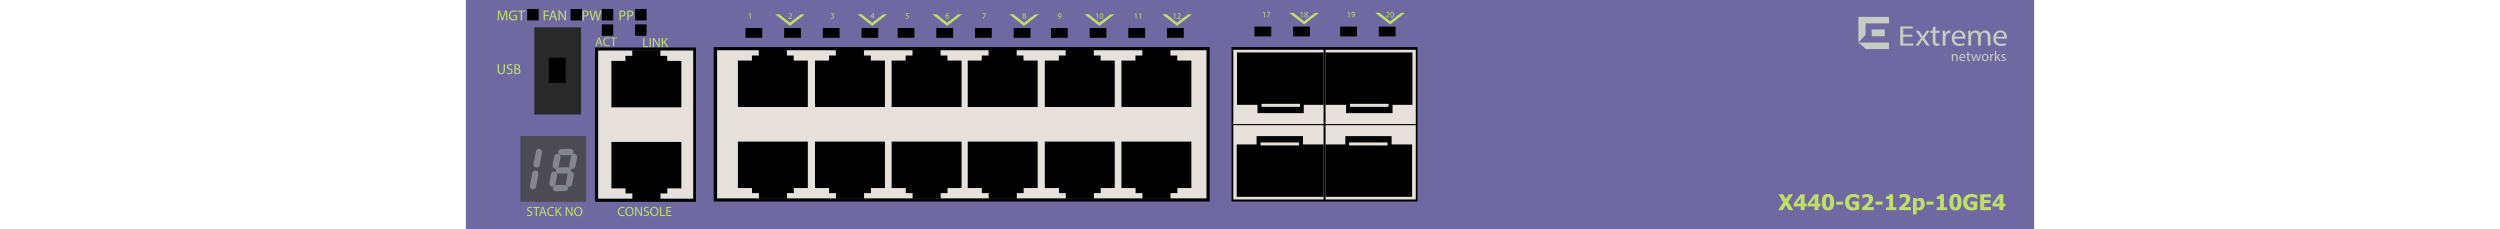 <?xml version="1.0" encoding="utf-8"?>
<!-- Copyright 2022 Virtual Console LLC. All rights reserved. Julia. Generator: Adobe Illustrator 23.1.0, SVG Export Plug-In . SVG Version: 6.00 Build 0)  -->
<svg version="1.1" id="Extreme_X440G2-12p-10G4_Switches" xmlns="http://www.w3.org/2000/svg" xmlns:xlink="http://www.w3.org/1999/xlink"
	 x="0px" y="0px" viewBox="0 0 600 55" style="enable-background:new 0 0 600 55;" xml:space="preserve">
<style type="text/css">
	.st0{fill:none;}
	.st1{fill:#7068A1;}
	.st2{fill:#29292A;}
	.st3{fill:#4C4B54;}
	.st4{fill:#84858D;}
	.st5{fill:#E7E1DB;}
	.st6{fill:#BEE069;}
	.st7{fill:#C5CDC5;}
</style>
<rect class="st0" width="600" height="55"/>
<g>
	<rect x="111.809" class="st1" width="376.382" height="55"/>
</g>
<rect x="128.242" y="6.562" class="st2" width="11.212" height="20.927"/>
<rect x="131.717" y="13.863" width="4.044" height="6.056"/>
<g>
	<rect x="124.88" y="32.643" class="st3" width="15.795" height="15.795"/>
	<g>
		<path class="st4" d="M128.779,40.243c-0.047,0-0.095-0.004-0.143-0.014
			c-0.407-0.078-0.673-0.471-0.595-0.878l0.577-3.026
			c0.078-0.407,0.468-0.674,0.878-0.595c0.407,0.078,0.673,0.471,0.595,0.878
			l-0.577,3.026C129.445,39.993,129.131,40.243,128.779,40.243z"/>
	</g>
	<g>
		<path class="st4" d="M127.912,45.434c-0.047,0-0.095-0.004-0.143-0.014
			c-0.407-0.078-0.673-0.471-0.595-0.878l0.577-3.026
			c0.078-0.407,0.468-0.674,0.878-0.595c0.407,0.078,0.673,0.471,0.595,0.878
			l-0.577,3.026C128.578,45.184,128.264,45.434,127.912,45.434z"/>
	</g>
	<g>
		<path class="st4" d="M137.354,40.548c-0.047,0-0.095-0.004-0.143-0.014
			c-0.407-0.078-0.673-0.471-0.595-0.878l0.41-2.134
			c0.078-0.407,0.468-0.674,0.878-0.595c0.407,0.078,0.673,0.471,0.595,0.878
			l-0.41,2.134C138.02,40.298,137.706,40.548,137.354,40.548z"/>
	</g>
	<g>
		<path class="st4" d="M136.569,44.81c-0.047,0-0.095-0.004-0.143-0.014
			c-0.407-0.078-0.673-0.471-0.595-0.878l0.41-2.134
			c0.078-0.407,0.468-0.674,0.878-0.595c0.407,0.078,0.673,0.471,0.595,0.878
			l-0.41,2.134C137.236,44.56,136.922,44.81,136.569,44.81z"/>
	</g>
	<g>
		<path class="st4" d="M133.364,40.548c-0.047,0-0.095-0.004-0.143-0.014
			c-0.407-0.078-0.673-0.471-0.595-0.878l0.41-2.134
			c0.078-0.407,0.468-0.674,0.878-0.595c0.407,0.078,0.673,0.471,0.595,0.878
			l-0.41,2.134C134.031,40.298,133.717,40.548,133.364,40.548z"/>
	</g>
	<g>
		<path class="st4" d="M133.999,36.671c-0.01-0.046-0.016-0.094-0.016-0.142
			c-0.009-0.414,0.32-0.757,0.734-0.765l2.172-0.046
			c0.414-0.009,0.757,0.316,0.765,0.734c0.009,0.414-0.32,0.757-0.734,0.765
			l-2.172,0.046C134.383,37.27,134.073,37.016,133.999,36.671z"/>
	</g>
	<g>
		<path class="st4" d="M133.43,41.089c-0.01-0.046-0.016-0.094-0.016-0.142
			c-0.009-0.414,0.32-0.757,0.734-0.765l2.172-0.046
			c0.414-0.009,0.757,0.316,0.765,0.734c0.009,0.414-0.32,0.757-0.734,0.765
			l-2.172,0.046C133.813,41.688,133.504,41.434,133.43,41.089z"/>
	</g>
	<g>
		<path class="st4" d="M132.704,45.317c-0.01-0.046-0.016-0.094-0.016-0.142
			c-0.009-0.414,0.32-0.757,0.734-0.765l2.172-0.046
			c0.414-0.009,0.757,0.316,0.765,0.734c0.009,0.414-0.32,0.757-0.734,0.765
			l-2.172,0.046C133.087,45.917,132.778,45.662,132.704,45.317z"/>
	</g>
	<g>
		<path class="st4" d="M132.58,44.81c-0.047,0-0.095-0.004-0.143-0.014
			c-0.407-0.078-0.673-0.471-0.595-0.878l0.41-2.134
			c0.078-0.407,0.468-0.674,0.878-0.595c0.407,0.078,0.673,0.471,0.595,0.878
			l-0.41,2.134C133.247,44.56,132.933,44.81,132.58,44.81z"/>
	</g>
</g>
<g>
	<g>
		<rect x="143.088" y="11.76" class="st5" width="23.659" height="36.113"/>
		<path d="M142.794,11.385h24.247V48.438h-24.247V11.385z M166.368,12.135h-22.81V47.688
			h22.81V12.135z"/>
	</g>
	<polygon points="160.131,14.615 160.131,13.4 158.488,13.4 158.488,12.043 
		151.746,12.043 151.746,13.4 150.1,13.4 150.1,14.615 146.739,14.615 
		146.739,25.761 163.521,25.761 163.521,14.615 	"/>
	<polygon points="150.128,45.207 150.128,46.423 151.772,46.423 151.772,47.78 
		158.513,47.78 158.513,46.423 160.159,46.423 160.159,45.207 163.521,45.207 
		163.521,34.062 146.739,34.062 146.739,45.207 	"/>
</g>
<g>
	<path class="st6" d="M121.438,3.857c-0.018-0.33-0.039-0.727-0.035-1.021h-0.011
		c-0.081,0.277-0.179,0.572-0.298,0.898l-0.417,1.147h-0.231L120.062,3.755
		c-0.112-0.333-0.207-0.639-0.273-0.919h-0.007
		c-0.007,0.295-0.024,0.691-0.045,1.046l-0.063,1.014h-0.291l0.165-2.365h0.389
		l0.404,1.144c0.098,0.291,0.179,0.551,0.239,0.796h0.01
		c0.06-0.238,0.144-0.498,0.25-0.796l0.421-1.144h0.39l0.147,2.365h-0.298
		L121.438,3.857z"/>
	<path class="st6" d="M124.064,4.79c-0.137,0.049-0.407,0.13-0.726,0.13
		c-0.358,0-0.653-0.091-0.885-0.312c-0.204-0.197-0.33-0.513-0.33-0.881
		c0.003-0.706,0.488-1.222,1.281-1.222c0.274,0,0.488,0.06,0.59,0.109
		l-0.074,0.249c-0.126-0.056-0.284-0.102-0.523-0.102
		c-0.576,0-0.951,0.358-0.951,0.951c0,0.6,0.361,0.955,0.913,0.955
		c0.2,0,0.337-0.028,0.407-0.063V3.899h-0.481V3.653h0.779V4.79z"/>
	<path class="st6" d="M124.978,2.79h-0.719V2.53h1.751v0.259h-0.723v2.106h-0.309V2.79z"
		/>
</g>
<g>
	<path class="st6" d="M119.75,15.415v1.4c0,0.53,0.235,0.755,0.551,0.755
		c0.351,0,0.576-0.232,0.576-0.755v-1.4h0.309v1.379
		c0,0.727-0.382,1.025-0.895,1.025c-0.484,0-0.849-0.277-0.849-1.011v-1.393
		H119.75z"/>
	<path class="st6" d="M121.671,17.408c0.137,0.084,0.337,0.154,0.547,0.154
		c0.312,0,0.495-0.165,0.495-0.403c0-0.221-0.126-0.348-0.446-0.47
		c-0.386-0.137-0.625-0.337-0.625-0.67c0-0.369,0.306-0.642,0.765-0.642
		c0.242,0,0.418,0.056,0.523,0.116l-0.084,0.249
		c-0.077-0.042-0.235-0.112-0.449-0.112c-0.323,0-0.446,0.193-0.446,0.354
		c0,0.221,0.144,0.33,0.47,0.456c0.4,0.155,0.604,0.348,0.604,0.695
		c0,0.365-0.27,0.681-0.828,0.681c-0.228,0-0.477-0.067-0.604-0.151
		L121.671,17.408z"/>
	<path class="st6" d="M123.442,15.446c0.133-0.028,0.344-0.049,0.558-0.049
		c0.305,0,0.502,0.052,0.649,0.172c0.123,0.091,0.196,0.231,0.196,0.417
		c0,0.228-0.151,0.428-0.4,0.52v0.007c0.225,0.056,0.488,0.242,0.488,0.593
		c0,0.204-0.081,0.358-0.2,0.474c-0.165,0.151-0.432,0.221-0.817,0.221
		c-0.211,0-0.372-0.014-0.474-0.028V15.446z M123.748,16.415h0.277
		c0.323,0,0.513-0.168,0.513-0.396c0-0.277-0.21-0.386-0.52-0.386
		c-0.14,0-0.221,0.011-0.27,0.021V16.415z M123.748,17.549
		c0.06,0.01,0.147,0.014,0.256,0.014c0.316,0,0.607-0.116,0.607-0.459
		c0-0.323-0.277-0.457-0.611-0.457h-0.252V17.549z"/>
</g>
<g>
	<path class="st6" d="M126.52,51.501c0.126,0.077,0.311,0.143,0.505,0.143
		c0.288,0,0.456-0.152,0.456-0.372c0-0.204-0.117-0.32-0.411-0.434
		c-0.355-0.126-0.576-0.311-0.576-0.618c0-0.34,0.281-0.592,0.705-0.592
		c0.223,0,0.385,0.052,0.482,0.106l-0.078,0.229
		c-0.071-0.038-0.216-0.104-0.414-0.104c-0.297,0-0.411,0.179-0.411,0.327
		c0,0.204,0.133,0.304,0.434,0.421c0.369,0.142,0.556,0.32,0.556,0.641
		c0,0.336-0.249,0.627-0.763,0.627c-0.21,0-0.44-0.062-0.557-0.139
		L126.52,51.501z"/>
	<path class="st6" d="M128.57,49.903h-0.663v-0.24h1.614v0.24h-0.666V51.844h-0.285
		V49.903z"/>
	<path class="st6" d="M129.876,51.158l-0.227,0.686h-0.291l0.741-2.181h0.339l0.744,2.181
		h-0.301l-0.233-0.686H129.876z M130.591,50.938l-0.214-0.628
		c-0.048-0.143-0.081-0.271-0.113-0.398h-0.007
		c-0.032,0.13-0.068,0.263-0.11,0.396l-0.213,0.631H130.591z"/>
	<path class="st6" d="M132.981,51.772c-0.104,0.052-0.311,0.104-0.576,0.104
		c-0.615,0-1.077-0.388-1.077-1.103c0-0.683,0.462-1.146,1.139-1.146
		c0.271,0,0.443,0.059,0.518,0.097l-0.068,0.229
		c-0.106-0.051-0.259-0.09-0.44-0.09c-0.511,0-0.851,0.326-0.851,0.899
		c0,0.533,0.307,0.876,0.838,0.876c0.171,0,0.346-0.035,0.459-0.09
		L132.981,51.772z"/>
	<path class="st6" d="M133.337,49.663h0.281v1.052h0.01
		c0.058-0.084,0.116-0.162,0.171-0.233l0.667-0.818h0.349l-0.789,0.926
		l0.851,1.255h-0.333l-0.718-1.07l-0.207,0.239V51.844h-0.281V49.663z"/>
	<path class="st6" d="M135.78,51.844v-2.181h0.308l0.699,1.104
		c0.162,0.256,0.288,0.485,0.391,0.708l0.007-0.003
		c-0.026-0.291-0.032-0.557-0.032-0.896v-0.912h0.265V51.844h-0.285l-0.692-1.106
		c-0.152-0.242-0.298-0.491-0.408-0.728l-0.01,0.003
		c0.016,0.275,0.023,0.537,0.023,0.899V51.844H135.78z"/>
	<path class="st6" d="M139.775,50.731c0,0.75-0.456,1.147-1.012,1.147
		c-0.576,0-0.98-0.446-0.98-1.105c0-0.692,0.43-1.146,1.012-1.146
		C139.39,49.628,139.775,50.084,139.775,50.731z M138.083,50.767
		c0,0.466,0.252,0.883,0.695,0.883c0.446,0,0.699-0.41,0.699-0.905
		c0-0.434-0.227-0.887-0.695-0.887C138.316,49.857,138.083,50.288,138.083,50.767z"/>
</g>
<g>
	<path class="st6" d="M149.911,51.772c-0.104,0.052-0.311,0.104-0.576,0.104
		c-0.615,0-1.078-0.388-1.078-1.103c0-0.683,0.463-1.146,1.139-1.146
		c0.272,0,0.443,0.059,0.518,0.097l-0.068,0.229
		c-0.106-0.051-0.259-0.09-0.44-0.09c-0.511,0-0.851,0.326-0.851,0.899
		c0,0.533,0.307,0.876,0.838,0.876c0.171,0,0.346-0.035,0.459-0.09
		L149.911,51.772z"/>
	<path class="st6" d="M152.061,50.731c0,0.75-0.456,1.147-1.012,1.147
		c-0.576,0-0.98-0.446-0.98-1.105c0-0.692,0.43-1.146,1.012-1.146
		C151.676,49.628,152.061,50.084,152.061,50.731z M150.37,50.767
		c0,0.466,0.252,0.883,0.695,0.883c0.446,0,0.699-0.41,0.699-0.905
		c0-0.434-0.227-0.887-0.695-0.887C150.603,49.857,150.37,50.288,150.37,50.767z"/>
	<path class="st6" d="M152.43,51.844v-2.181h0.308l0.699,1.104
		c0.162,0.256,0.288,0.485,0.391,0.708l0.007-0.003
		c-0.026-0.291-0.032-0.557-0.032-0.896v-0.912h0.265V51.844h-0.285l-0.692-1.106
		c-0.152-0.242-0.298-0.491-0.408-0.728l-0.01,0.003
		c0.016,0.275,0.023,0.537,0.023,0.899V51.844H152.43z"/>
	<path class="st6" d="M154.523,51.501c0.126,0.077,0.311,0.143,0.504,0.143
		c0.288,0,0.457-0.152,0.457-0.372c0-0.204-0.117-0.32-0.411-0.434
		c-0.356-0.126-0.576-0.311-0.576-0.618c0-0.34,0.281-0.592,0.705-0.592
		c0.223,0,0.385,0.052,0.482,0.106l-0.078,0.229
		c-0.071-0.038-0.217-0.104-0.414-0.104c-0.297,0-0.411,0.179-0.411,0.327
		c0,0.204,0.133,0.304,0.434,0.421c0.369,0.142,0.556,0.32,0.556,0.641
		c0,0.336-0.249,0.627-0.763,0.627c-0.21,0-0.44-0.062-0.557-0.139
		L154.523,51.501z"/>
	<path class="st6" d="M158.023,50.731c0,0.75-0.456,1.147-1.012,1.147
		c-0.576,0-0.98-0.446-0.98-1.105c0-0.692,0.43-1.146,1.012-1.146
		C157.638,49.628,158.023,50.084,158.023,50.731z M156.332,50.767
		c0,0.466,0.252,0.883,0.695,0.883c0.446,0,0.699-0.41,0.699-0.905
		c0-0.434-0.227-0.887-0.695-0.887C156.564,49.857,156.332,50.288,156.332,50.767z"/>
	<path class="st6" d="M158.392,49.663h0.281v1.944h0.932V51.844h-1.213V49.663z"/>
	<path class="st6" d="M161.05,50.821h-0.848v0.786h0.944V51.844h-1.226v-2.181h1.177v0.236
		h-0.896v0.689h0.848V50.821z"/>
</g>
<g>
	<path class="st6" d="M130.475,2.53h1.274v0.256h-0.968v0.786h0.895v0.253h-0.895v1.07
		h-0.306V2.53z"/>
	<path class="st6" d="M132.292,4.151l-0.246,0.744h-0.316l0.804-2.365h0.368l0.807,2.365
		h-0.326l-0.253-0.744H132.292z M133.067,3.913l-0.231-0.681
		c-0.053-0.154-0.088-0.295-0.123-0.432h-0.007
		c-0.035,0.141-0.074,0.284-0.12,0.428l-0.231,0.684H133.067z"/>
	<path class="st6" d="M134.055,4.896V2.53h0.333l0.758,1.197
		c0.175,0.277,0.312,0.526,0.424,0.769l0.007-0.004
		c-0.028-0.315-0.035-0.604-0.035-0.972V2.53h0.288v2.365h-0.309l-0.751-1.2
		c-0.165-0.263-0.323-0.534-0.442-0.79l-0.011,0.003
		c0.018,0.298,0.025,0.583,0.025,0.976v1.011H134.055z"/>
</g>
<g>
	<path class="st6" d="M139.815,2.558c0.147-0.024,0.34-0.045,0.586-0.045
		c0.302,0,0.523,0.07,0.663,0.196c0.13,0.112,0.207,0.284,0.207,0.495
		c0,0.214-0.063,0.382-0.183,0.505c-0.161,0.172-0.424,0.26-0.723,0.26
		c-0.091,0-0.176-0.004-0.246-0.021v0.948h-0.306V2.558z M140.121,3.699
		c0.066,0.018,0.151,0.024,0.252,0.024c0.369,0,0.593-0.179,0.593-0.505
		c0-0.312-0.221-0.463-0.558-0.463c-0.133,0-0.235,0.01-0.288,0.024V3.699z"/>
	<path class="st6" d="M142.066,4.896l-0.6-2.365h0.323l0.281,1.197
		c0.07,0.294,0.133,0.589,0.175,0.817h0.007
		c0.039-0.235,0.112-0.516,0.193-0.821l0.316-1.193h0.319l0.288,1.2
		c0.067,0.281,0.13,0.562,0.165,0.811h0.007
		c0.049-0.26,0.116-0.523,0.189-0.818l0.312-1.193h0.312l-0.67,2.365h-0.319
		l-0.298-1.232c-0.074-0.302-0.123-0.533-0.154-0.772h-0.007
		c-0.042,0.235-0.095,0.467-0.183,0.772l-0.337,1.232H142.066z"/>
</g>
<g>
	<path class="st6" d="M143.355,10.429l-0.216,0.653h-0.277l0.706-2.076h0.323l0.709,2.076
		h-0.286l-0.222-0.653H143.355z M144.035,10.219l-0.203-0.598
		c-0.046-0.135-0.077-0.259-0.108-0.379h-0.006
		c-0.031,0.123-0.065,0.249-0.105,0.376l-0.203,0.601H144.035z"/>
	<path class="st6" d="M146.308,11.014c-0.099,0.049-0.296,0.099-0.549,0.099
		c-0.585,0-1.026-0.37-1.026-1.051c0-0.65,0.441-1.09,1.084-1.09
		c0.259,0,0.422,0.055,0.493,0.092l-0.065,0.219
		c-0.102-0.05-0.246-0.087-0.419-0.087c-0.487,0-0.81,0.311-0.81,0.856
		c0,0.508,0.293,0.835,0.798,0.835c0.163,0,0.33-0.034,0.437-0.086
		L146.308,11.014z"/>
	<path class="st6" d="M147.122,9.233h-0.631V9.006h1.537v0.228h-0.634v1.849h-0.271V9.233z"
		/>
</g>
<g>
	<path class="st6" d="M154.361,9.118h0.285v1.964h0.941v0.239h-1.226V9.118z"/>
	<path class="st6" d="M156.187,9.118v2.202h-0.285v-2.202H156.187z"/>
	<path class="st6" d="M156.682,11.32v-2.202h0.311l0.706,1.114
		c0.163,0.258,0.291,0.49,0.395,0.716l0.007-0.004
		c-0.026-0.294-0.033-0.562-0.033-0.905V9.118h0.268v2.202h-0.287l-0.699-1.118
		c-0.154-0.245-0.301-0.497-0.412-0.735l-0.01,0.003
		c0.016,0.278,0.023,0.542,0.023,0.908v0.941H156.682z"/>
	<path class="st6" d="M158.83,9.118h0.285v1.062h0.01
		c0.059-0.085,0.118-0.164,0.173-0.236l0.673-0.827h0.353l-0.797,0.934
		l0.86,1.268h-0.337l-0.725-1.082l-0.209,0.242v0.84h-0.285V9.118z"/>
</g>
<g>
	<path class="st6" d="M148.685,2.558c0.147-0.024,0.34-0.045,0.586-0.045
		c0.302,0,0.523,0.07,0.663,0.196c0.13,0.112,0.207,0.284,0.207,0.495
		c0,0.214-0.063,0.382-0.183,0.505c-0.161,0.172-0.424,0.26-0.723,0.26
		c-0.091,0-0.176-0.004-0.246-0.021v0.948h-0.306V2.558z M148.991,3.699
		c0.066,0.018,0.151,0.024,0.252,0.024c0.369,0,0.593-0.179,0.593-0.505
		c0-0.312-0.221-0.463-0.558-0.463c-0.133,0-0.235,0.01-0.288,0.024V3.699z"/>
	<path class="st6" d="M150.55,2.558c0.147-0.024,0.34-0.045,0.586-0.045
		c0.302,0,0.523,0.07,0.663,0.196c0.13,0.112,0.207,0.284,0.207,0.495
		c0,0.214-0.063,0.382-0.183,0.505c-0.161,0.172-0.424,0.26-0.723,0.26
		c-0.091,0-0.176-0.004-0.246-0.021v0.948h-0.306V2.558z M150.856,3.699
		c0.066,0.018,0.151,0.024,0.252,0.024c0.369,0,0.593-0.179,0.593-0.505
		c0-0.312-0.221-0.463-0.558-0.463c-0.133,0-0.235,0.01-0.288,0.024V3.699z"/>
</g>
<rect x="126.533" y="2.157" width="2.739" height="2.739"/>
<rect x="136.932" y="2.157" width="2.739" height="2.739"/>
<rect x="144.434" y="2.157" width="2.739" height="2.739"/>
<rect x="144.434" y="5.85" width="2.739" height="2.739"/>
<rect x="152.433" y="2.157" width="2.739" height="2.739"/>
<rect x="152.433" y="5.85" width="2.739" height="2.739"/>
<g>
	<polygon class="st7" points="453.355,11.772 447.83,11.772 446.014,10.202 453.355,10.202 	"/>
	<polygon class="st7" points="453.355,4.041 446.014,4.041 446.014,4.825 446.014,5.61 
		446.014,10.202 447.736,8.386 447.736,5.61 453.355,5.61 	"/>
	<rect x="449.201" y="7.063" class="st7" width="3.139" height="1.628"/>
	<path class="st7" d="M458.945,8.795h-2.171v1.656h2.42v0.497h-3.141V6.356h3.016v0.497
		h-2.296v1.451h2.171V8.795z"/>
	<path class="st7" d="M460.541,7.381l0.531,0.766c0.139,0.199,0.254,0.383,0.377,0.582
		h0.023c0.123-0.214,0.246-0.398,0.369-0.59l0.523-0.759h0.731l-1.27,1.724
		l1.308,1.843h-0.77l-0.546-0.803c-0.146-0.206-0.269-0.405-0.4-0.619h-0.015
		c-0.123,0.214-0.254,0.405-0.393,0.619l-0.539,0.803h-0.747l1.324-1.821
		L459.787,7.381H460.541z"/>
	<path class="st7" d="M464.518,6.356V7.381h0.97v0.494h-0.97V9.798
		c0,0.442,0.131,0.693,0.508,0.693c0.177,0,0.308-0.022,0.392-0.044l0.031,0.486
		c-0.131,0.052-0.339,0.089-0.6,0.089c-0.315,0-0.569-0.096-0.731-0.273
		c-0.192-0.192-0.262-0.509-0.262-0.929V7.875h-0.577V7.381h0.577V6.526
		L464.518,6.356z"/>
	<path class="st7" d="M466.25,8.494c0-0.42-0.008-0.781-0.031-1.113h0.593l0.023,0.7
		h0.031c0.169-0.479,0.577-0.781,1.031-0.781c0.077,0,0.131,0.008,0.192,0.022
		v0.612c-0.069-0.015-0.139-0.022-0.231-0.022c-0.477,0-0.816,0.346-0.908,0.833
		c-0.015,0.088-0.031,0.192-0.031,0.302v1.902h-0.669V8.494z"/>
	<path class="st7" d="M469.066,9.282c0.015,0.877,0.6,1.238,1.278,1.238
		c0.485,0,0.777-0.081,1.031-0.184l0.115,0.464
		c-0.239,0.103-0.646,0.221-1.239,0.221c-1.147,0-1.832-0.722-1.832-1.798
		c0-1.076,0.662-1.924,1.747-1.924c1.216,0,1.539,1.025,1.539,1.681
		c0,0.133-0.015,0.236-0.023,0.302H469.066z M471.051,8.818
		c0.008-0.413-0.177-1.054-0.939-1.054c-0.685,0-0.985,0.604-1.039,1.054H471.051z"/>
	<path class="st7" d="M472.396,8.346c0-0.369-0.008-0.671-0.031-0.965h0.592l0.031,0.575
		h0.023c0.208-0.339,0.554-0.656,1.17-0.656c0.508,0,0.893,0.295,1.054,0.715
		h0.015c0.115-0.199,0.262-0.354,0.415-0.464
		c0.223-0.162,0.47-0.251,0.824-0.251c0.493,0,1.224,0.31,1.224,1.548v2.101
		h-0.662V8.929c0-0.685-0.262-1.098-0.808-1.098c-0.385,0-0.685,0.273-0.8,0.59
		c-0.031,0.089-0.054,0.206-0.054,0.324v2.204h-0.662V8.811
		c0-0.568-0.262-0.98-0.777-0.98c-0.423,0-0.731,0.324-0.839,0.649
		c-0.039,0.096-0.054,0.206-0.054,0.317v2.152h-0.662V8.346z"/>
	<path class="st7" d="M479.021,9.286c0.015,0.877,0.6,1.238,1.277,1.238
		c0.485,0,0.777-0.081,1.031-0.184l0.116,0.464
		c-0.239,0.103-0.646,0.221-1.239,0.221c-1.147,0-1.832-0.722-1.832-1.798
		c0-1.076,0.662-1.924,1.747-1.924c1.216,0,1.539,1.025,1.539,1.681
		c0,0.133-0.015,0.236-0.023,0.302H479.021z M481.006,8.822
		c0.008-0.413-0.177-1.054-0.939-1.054c-0.685,0-0.985,0.604-1.039,1.054H481.006z"
		/>
</g>
<g>
	<path class="st7" d="M468.432,13.436c0-0.172-0.003-0.314-0.013-0.451h0.268l0.017,0.275
		h0.007c0.083-0.159,0.276-0.314,0.551-0.314c0.231,0,0.589,0.138,0.589,0.71
		v0.995h-0.303v-0.96c0-0.269-0.099-0.492-0.385-0.492
		c-0.201,0-0.356,0.141-0.407,0.31c-0.014,0.038-0.021,0.089-0.021,0.141v1.002
		h-0.303V13.436z"/>
	<path class="st7" d="M470.517,13.873c0.007,0.41,0.268,0.579,0.572,0.579
		c0.217,0,0.348-0.038,0.461-0.086l0.051,0.217
		c-0.107,0.048-0.289,0.103-0.554,0.103c-0.513,0-0.819-0.338-0.819-0.84
		c0-0.503,0.296-0.899,0.781-0.899c0.544,0,0.689,0.479,0.689,0.785
		c0,0.062-0.008,0.11-0.011,0.141H470.517z M471.405,13.657
		c0.004-0.193-0.079-0.492-0.42-0.492c-0.307,0-0.441,0.283-0.465,0.492H471.405z"/>
	<path class="st7" d="M472.442,12.506v0.479h0.434v0.231h-0.434v0.898
		c0,0.207,0.059,0.324,0.227,0.324c0.08,0,0.139-0.01,0.176-0.021l0.014,0.227
		c-0.059,0.025-0.152,0.041-0.268,0.041c-0.142,0-0.255-0.045-0.327-0.127
		c-0.086-0.09-0.117-0.238-0.117-0.434v-0.909h-0.259v-0.231h0.259v-0.4
		L472.442,12.506z"/>
	<path class="st7" d="M473.37,12.985l0.22,0.847c0.048,0.185,0.093,0.358,0.123,0.53
		h0.011c0.038-0.169,0.093-0.348,0.148-0.527l0.272-0.85h0.255l0.257,0.833
		c0.062,0.2,0.11,0.375,0.148,0.544h0.01
		c0.028-0.169,0.073-0.345,0.128-0.54l0.238-0.837h0.3l-0.538,1.666h-0.275
		l-0.255-0.795c-0.058-0.186-0.107-0.351-0.147-0.548h-0.008
		c-0.041,0.2-0.093,0.372-0.152,0.551l-0.268,0.792h-0.275l-0.503-1.666H473.37
		z"/>
	<path class="st7" d="M477.263,13.804c0,0.616-0.428,0.885-0.83,0.885
		c-0.451,0-0.798-0.331-0.798-0.857c0-0.558,0.365-0.885,0.826-0.885
		C476.939,12.947,477.263,13.295,477.263,13.804z M475.941,13.822
		c0,0.365,0.209,0.64,0.506,0.64c0.289,0,0.506-0.272,0.506-0.647
		c0-0.283-0.142-0.64-0.5-0.64C476.096,13.174,475.941,13.505,475.941,13.822z"/>
	<path class="st7" d="M477.65,13.505c0-0.196-0.003-0.365-0.013-0.52h0.265l0.01,0.327
		h0.014c0.075-0.224,0.259-0.365,0.461-0.365c0.034,0,0.059,0.004,0.086,0.01
		v0.286c-0.032-0.007-0.062-0.01-0.104-0.01c-0.214,0-0.364,0.162-0.406,0.389
		c-0.008,0.041-0.014,0.089-0.014,0.141v0.888h-0.3V13.505z"/>
	<path class="st7" d="M479.092,13.749h0.007c0.041-0.058,0.1-0.131,0.148-0.189
		l0.489-0.575h0.365l-0.644,0.685l0.733,0.981h-0.369l-0.575-0.798l-0.155,0.172
		v0.627h-0.3v-2.444h0.3V13.749z"/>
	<path class="st7" d="M480.369,14.342c0.089,0.058,0.248,0.121,0.399,0.121
		c0.22,0,0.323-0.11,0.323-0.248c0-0.145-0.086-0.224-0.31-0.307
		c-0.299-0.106-0.441-0.272-0.441-0.471c0-0.269,0.217-0.489,0.575-0.489
		c0.169,0,0.317,0.049,0.41,0.104l-0.075,0.22
		c-0.065-0.041-0.187-0.097-0.341-0.097c-0.179,0-0.279,0.103-0.279,0.227
		c0,0.137,0.1,0.2,0.317,0.282c0.289,0.11,0.437,0.255,0.437,0.503
		c0,0.292-0.228,0.499-0.624,0.499c-0.182,0-0.351-0.045-0.468-0.113
		L480.369,14.342z"/>
</g>
<g>
	<path class="st6" d="M430.418,50.426h-1.107l-0.73-1.213l-0.745,1.213h-1.058l1.234-1.916
		l-1.186-1.887h1.105l0.685,1.146l0.702-1.146h1.059l-1.191,1.85L430.418,50.426z
		"/>
	<path class="st6" d="M433.609,49.539h-0.514v0.896h-0.921v-0.896h-1.673v-0.709
		l1.643-2.207h0.951v2.232h0.514V49.539z M432.175,48.855v-1.295l-0.962,1.295
		H432.175z"/>
	<path class="st6" d="M436.938,49.539h-0.513v0.896h-0.922v-0.896h-1.672v-0.709l1.641-2.207
		h0.953v2.232h0.513V49.539z M435.504,48.855v-1.295l-0.963,1.295H435.504z"/>
	<path class="st6" d="M440.176,48.523c0,0.328-0.026,0.615-0.079,0.863
		c-0.053,0.246-0.138,0.453-0.253,0.617c-0.115,0.166-0.266,0.289-0.451,0.375
		c-0.186,0.084-0.413,0.125-0.682,0.125c-0.268,0-0.494-0.041-0.68-0.125
		c-0.186-0.086-0.337-0.211-0.454-0.381c-0.116-0.166-0.2-0.371-0.253-0.615
		s-0.079-0.529-0.079-0.857c0-0.336,0.026-0.625,0.077-0.863
		c0.053-0.238,0.139-0.443,0.26-0.615c0.119-0.168,0.272-0.293,0.459-0.375
		c0.188-0.084,0.41-0.125,0.67-0.125c0.273,0,0.502,0.043,0.686,0.129
		c0.182,0.086,0.332,0.215,0.45,0.385c0.116,0.166,0.199,0.373,0.251,0.617
		C440.15,47.924,440.176,48.205,440.176,48.523z M439.219,48.523
		c0-0.471-0.039-0.799-0.117-0.99C439.025,47.344,438.895,47.25,438.711,47.25
		c-0.183,0-0.312,0.094-0.391,0.283c-0.078,0.191-0.118,0.521-0.118,0.996
		c0,0.463,0.04,0.791,0.118,0.982c0.078,0.193,0.208,0.291,0.391,0.291
		c0.182,0,0.312-0.098,0.391-0.291C439.18,49.32,439.219,48.99,439.219,48.523z"/>
	<path class="st6" d="M442.349,49.104H440.656v-0.711h1.692V49.104z"/>
	<path class="st6" d="M446.197,50.209c-0.166,0.068-0.383,0.133-0.648,0.199
		c-0.268,0.064-0.529,0.096-0.788,0.096c-0.598,0-1.073-0.172-1.429-0.516
		c-0.354-0.346-0.532-0.834-0.532-1.467c0-0.596,0.178-1.074,0.532-1.434
		c0.355-0.357,0.84-0.537,1.457-0.537c0.318,0,0.576,0.029,0.775,0.09
		s0.405,0.143,0.618,0.246v0.891h-0.087c-0.046-0.035-0.111-0.086-0.197-0.15
		c-0.086-0.066-0.17-0.123-0.252-0.168c-0.096-0.055-0.205-0.102-0.33-0.141
		s-0.258-0.059-0.397-0.059c-0.163,0-0.312,0.025-0.446,0.076
		c-0.135,0.051-0.255,0.129-0.36,0.234c-0.101,0.104-0.181,0.232-0.239,0.389
		s-0.088,0.34-0.088,0.547c0,0.443,0.111,0.771,0.334,0.982
		c0.224,0.211,0.528,0.316,0.914,0.316c0.035,0,0.074,0,0.121-0.002
		c0.045-0.002,0.086-0.004,0.119-0.008v-0.746h-0.737v-0.711h1.661V50.209z"/>
	<path class="st6" d="M449.703,50.426h-2.793v-0.621c0.236-0.188,0.449-0.363,0.637-0.531
		c0.188-0.166,0.354-0.324,0.497-0.475c0.186-0.195,0.319-0.367,0.403-0.516
		s0.125-0.301,0.125-0.457c0-0.178-0.053-0.312-0.158-0.406
		c-0.105-0.096-0.253-0.143-0.441-0.143c-0.098,0-0.189,0.012-0.275,0.035
		c-0.086,0.025-0.172,0.055-0.261,0.092c-0.087,0.041-0.161,0.08-0.222,0.121
		c-0.062,0.041-0.107,0.07-0.139,0.092h-0.074v-0.83
		c0.107-0.051,0.275-0.104,0.504-0.156c0.228-0.055,0.447-0.08,0.658-0.08
		c0.451,0,0.793,0.1,1.025,0.301s0.348,0.482,0.348,0.848
		c0,0.225-0.053,0.443-0.158,0.66c-0.105,0.215-0.281,0.445-0.525,0.693
		c-0.153,0.15-0.303,0.285-0.447,0.404c-0.145,0.117-0.249,0.201-0.314,0.25
		h1.611V50.426z"/>
	<path class="st6" d="M451.828,49.104h-1.693v-0.711h1.693V49.104z"/>
	<path class="st6" d="M455.118,50.426h-2.512v-0.664h0.802v-2.01h-0.802v-0.619
		c0.117,0,0.233-0.008,0.35-0.023s0.208-0.041,0.278-0.074
		c0.082-0.041,0.145-0.096,0.189-0.164c0.046-0.07,0.072-0.154,0.078-0.258
		h0.832v3.148h0.784V50.426z"/>
	<path class="st6" d="M458.615,50.426h-2.793v-0.621c0.236-0.188,0.449-0.363,0.637-0.531
		c0.188-0.166,0.354-0.324,0.497-0.475c0.186-0.195,0.319-0.367,0.403-0.516
		s0.125-0.301,0.125-0.457c0-0.178-0.053-0.312-0.158-0.406
		c-0.105-0.096-0.253-0.143-0.441-0.143c-0.098,0-0.189,0.012-0.275,0.035
		c-0.086,0.025-0.172,0.055-0.261,0.092c-0.087,0.041-0.161,0.08-0.222,0.121
		c-0.062,0.041-0.107,0.07-0.139,0.092h-0.074v-0.83
		c0.107-0.051,0.275-0.104,0.504-0.156c0.228-0.055,0.447-0.08,0.658-0.08
		c0.451,0,0.793,0.1,1.025,0.301s0.348,0.482,0.348,0.848
		c0,0.225-0.053,0.443-0.158,0.66c-0.105,0.215-0.281,0.445-0.525,0.693
		c-0.153,0.15-0.303,0.285-0.447,0.404c-0.145,0.117-0.249,0.201-0.314,0.25
		h1.611V50.426z"/>
	<path class="st6" d="M461.919,48.953c0,0.457-0.116,0.826-0.349,1.107
		s-0.519,0.422-0.859,0.422c-0.143,0-0.267-0.018-0.372-0.049
		c-0.105-0.033-0.218-0.084-0.337-0.15v1.193h-0.894v-3.918h0.894v0.299
		c0.131-0.113,0.265-0.203,0.4-0.273c0.137-0.07,0.294-0.105,0.473-0.105
		c0.332,0,0.589,0.133,0.771,0.396C461.828,48.139,461.919,48.498,461.919,48.953z
		 M461.005,48.971c0-0.279-0.043-0.482-0.129-0.607
		c-0.086-0.127-0.22-0.189-0.401-0.189c-0.08,0-0.16,0.012-0.239,0.037
		c-0.079,0.027-0.157,0.064-0.233,0.115v1.443
		c0.047,0.02,0.1,0.035,0.156,0.043c0.058,0.008,0.125,0.014,0.203,0.014
		c0.219,0,0.38-0.072,0.485-0.215C460.952,49.471,461.005,49.256,461.005,48.971z"/>
	<path class="st6" d="M464.031,49.104h-1.693v-0.711h1.693V49.104z"/>
	<path class="st6" d="M467.32,50.426h-2.512v-0.664h0.802v-2.01h-0.802v-0.619
		c0.117,0,0.234-0.008,0.35-0.023c0.116-0.016,0.209-0.041,0.279-0.074
		c0.081-0.041,0.145-0.096,0.189-0.164c0.045-0.07,0.071-0.154,0.078-0.258
		h0.832v3.148h0.783V50.426z"/>
	<path class="st6" d="M470.77,48.523c0,0.328-0.025,0.615-0.078,0.863
		c-0.053,0.246-0.138,0.453-0.254,0.617c-0.115,0.166-0.266,0.289-0.451,0.375
		c-0.186,0.084-0.412,0.125-0.682,0.125c-0.268,0-0.494-0.041-0.68-0.125
		c-0.186-0.086-0.336-0.211-0.453-0.381c-0.117-0.166-0.201-0.371-0.254-0.615
		s-0.078-0.529-0.078-0.857c0-0.336,0.025-0.625,0.077-0.863
		s0.138-0.443,0.259-0.615c0.119-0.168,0.273-0.293,0.46-0.375
		c0.187-0.084,0.41-0.125,0.669-0.125c0.273,0,0.502,0.043,0.686,0.129
		c0.183,0.086,0.333,0.215,0.451,0.385c0.115,0.166,0.199,0.373,0.251,0.617
		C470.744,47.924,470.77,48.205,470.77,48.523z M469.812,48.523
		c0-0.471-0.039-0.799-0.116-0.99C469.619,47.344,469.488,47.25,469.305,47.25
		c-0.182,0-0.312,0.094-0.391,0.283c-0.078,0.191-0.117,0.521-0.117,0.996
		c0,0.463,0.039,0.791,0.117,0.982c0.078,0.193,0.209,0.291,0.391,0.291
		s0.312-0.098,0.391-0.291C469.773,49.32,469.812,48.99,469.812,48.523z"/>
	<path class="st6" d="M474.538,50.209c-0.167,0.068-0.384,0.133-0.649,0.199
		c-0.267,0.064-0.529,0.096-0.787,0.096c-0.598,0-1.074-0.172-1.43-0.516
		c-0.354-0.346-0.531-0.834-0.531-1.467c0-0.596,0.178-1.074,0.531-1.434
		c0.355-0.357,0.841-0.537,1.457-0.537c0.318,0,0.577,0.029,0.776,0.09
		c0.198,0.061,0.405,0.143,0.618,0.246v0.891h-0.088
		c-0.045-0.035-0.111-0.086-0.197-0.15c-0.086-0.066-0.17-0.123-0.252-0.168
		c-0.095-0.055-0.205-0.102-0.33-0.141s-0.258-0.059-0.396-0.059
		c-0.164,0-0.312,0.025-0.447,0.076s-0.254,0.129-0.359,0.234
		c-0.102,0.104-0.181,0.232-0.239,0.389S472.125,48.299,472.125,48.506
		c0,0.443,0.112,0.771,0.335,0.982c0.224,0.211,0.528,0.316,0.914,0.316
		c0.034,0,0.074,0,0.12-0.002s0.086-0.004,0.12-0.008v-0.746h-0.737v-0.711
		h1.661V50.209z"/>
	<path class="st6" d="M475.258,50.426v-3.803h2.571v0.727h-1.621v0.666h1.493v0.725h-1.493
		v0.961h1.621v0.725H475.258z"/>
	<path class="st6" d="M481.303,49.539h-0.513v0.896h-0.921v-0.896h-1.673v-0.709
		l1.642-2.207h0.952v2.232h0.513V49.539z M479.869,48.855v-1.295l-0.963,1.295
		H479.869z"/>
</g>
<g>
	<g>
		<rect x="171.718" y="11.683" class="st5" width="117.965" height="36.113"/>
		<path d="M171.293,11.308h119.034v37.053h-119.034V11.308z M289.556,12.058H172.105v35.553
			h117.451V12.058z"/>
	</g>
	<polygon points="190.488,14.538 190.488,13.323 188.844,13.323 188.844,11.965 
		182.103,11.965 182.103,13.323 180.457,13.323 180.457,14.538 177.095,14.538 
		177.095,25.684 193.877,25.684 193.877,14.538 	"/>
	<polygon points="180.485,45.13 180.485,46.345 182.128,46.345 182.128,47.703 
		188.87,47.703 188.87,46.345 190.516,46.345 190.516,45.13 193.877,45.13 
		193.877,33.984 177.095,33.984 177.095,45.13 	"/>
	<polygon points="208.992,14.538 208.992,13.323 207.349,13.323 207.349,11.965 
		200.607,11.965 200.607,13.323 198.961,13.323 198.961,14.538 195.599,14.538 
		195.599,25.684 212.382,25.684 212.382,14.538 	"/>
	<polygon points="198.989,45.13 198.989,46.345 200.632,46.345 200.632,47.703 
		207.374,47.703 207.374,46.345 209.02,46.345 209.02,45.13 212.382,45.13 
		212.382,33.984 195.599,33.984 195.599,45.13 	"/>
	<polygon points="227.383,14.538 227.383,13.323 225.74,13.323 225.74,11.965 
		218.999,11.965 218.999,13.323 217.352,13.323 217.352,14.538 213.991,14.538 
		213.991,25.684 230.773,25.684 230.773,14.538 	"/>
	<polygon points="217.381,45.13 217.381,46.345 219.024,46.345 219.024,47.703 
		225.765,47.703 225.765,46.345 227.412,46.345 227.412,45.13 230.773,45.13 
		230.773,33.984 213.991,33.984 213.991,45.13 	"/>
	<polygon points="245.645,14.538 245.645,13.323 244.001,13.323 244.001,11.965 
		237.26,11.965 237.26,13.323 235.614,13.323 235.614,14.538 232.252,14.538 
		232.252,25.684 249.034,25.684 249.034,14.538 	"/>
	<polygon points="235.642,45.13 235.642,46.345 237.285,46.345 237.285,47.703 
		244.027,47.703 244.027,46.345 245.673,46.345 245.673,45.13 249.034,45.13 
		249.034,33.984 232.252,33.984 232.252,45.13 	"/>
	<polygon points="264.149,14.538 264.149,13.323 262.506,13.323 262.506,11.965 
		255.764,11.965 255.764,13.323 254.118,13.323 254.118,14.538 250.756,14.538 
		250.756,25.684 267.539,25.684 267.539,14.538 	"/>
	<polygon points="254.146,45.13 254.146,46.345 255.789,46.345 255.789,47.703 
		262.531,47.703 262.531,46.345 264.177,46.345 264.177,45.13 267.539,45.13 
		267.539,33.984 250.756,33.984 250.756,45.13 	"/>
	<polygon points="282.54,14.538 282.54,13.323 280.897,13.323 280.897,11.965 
		274.156,11.965 274.156,13.323 272.509,13.323 272.509,14.538 269.148,14.538 
		269.148,25.684 285.93,25.684 285.93,14.538 	"/>
	<polygon points="272.538,45.13 272.538,46.345 274.181,46.345 274.181,47.703 
		280.922,47.703 280.922,46.345 282.569,46.345 282.569,45.13 285.93,45.13 
		285.93,33.984 269.148,33.984 269.148,45.13 	"/>
</g>
<rect x="178.916" y="6.73" width="4.021" height="2.345"/>
<rect x="188.199" y="6.73" width="4.021" height="2.345"/>
<rect x="197.483" y="6.73" width="4.021" height="2.345"/>
<rect x="206.766" y="6.73" width="4.021" height="2.345"/>
<rect x="215.436" y="6.73" width="4.021" height="2.345"/>
<rect x="224.719" y="6.73" width="4.021" height="2.345"/>
<rect x="234.003" y="6.73" width="4.021" height="2.345"/>
<rect x="243.286" y="6.73" width="4.021" height="2.345"/>
<rect x="252.235" y="6.73" width="4.021" height="2.345"/>
<rect x="261.518" y="6.73" width="4.021" height="2.345"/>
<rect x="270.801" y="6.73" width="4.021" height="2.345"/>
<rect x="280.085" y="6.73" width="4.021" height="2.345"/>
<g>
	<polygon class="st6" points="187.02,3.414 189.574,5.451 192.205,3.435 193.149,3.439 
		189.587,6.215 186.012,3.414 	"/>
</g>
<g>
	<path class="st6" d="M179.957,3.348h-0.004l-0.226,0.122l-0.034-0.134l0.284-0.152h0.15
		v1.299h-0.17V3.348z"/>
</g>
<g>
	<path class="st6" d="M189.2,4.483V4.375l0.138-0.134
		c0.332-0.316,0.481-0.484,0.483-0.68c0-0.132-0.064-0.254-0.258-0.254
		c-0.118,0-0.216,0.06-0.276,0.11l-0.056-0.124
		c0.09-0.076,0.218-0.132,0.368-0.132c0.28,0,0.398,0.192,0.398,0.378
		c0,0.24-0.174,0.434-0.448,0.697l-0.104,0.096v0.004h0.583v0.146H189.2z"/>
</g>
<g>
	<polygon class="st6" points="206.778,3.414 209.332,5.451 211.963,3.435 212.907,3.439 
		209.345,6.215 205.77,3.414 	"/>
</g>
<g>
	<path class="st6" d="M199.376,4.281c0.05,0.032,0.166,0.082,0.288,0.082
		c0.226,0,0.296-0.144,0.293-0.251c-0.002-0.182-0.166-0.26-0.335-0.26h-0.098
		V3.719h0.098c0.128,0,0.29-0.066,0.29-0.22c0-0.104-0.066-0.196-0.228-0.196
		c-0.104,0-0.204,0.046-0.26,0.086l-0.046-0.128
		c0.068-0.05,0.2-0.1,0.34-0.1c0.256,0,0.372,0.152,0.372,0.31
		c0,0.134-0.08,0.248-0.24,0.306V3.781c0.16,0.032,0.29,0.152,0.29,0.334
		c0,0.208-0.162,0.39-0.474,0.39c-0.146,0-0.274-0.046-0.338-0.088L199.376,4.281
		z"/>
</g>
<g>
	<path class="st6" d="M209.503,4.483V4.129h-0.604V4.013l0.58-0.83h0.19V3.991h0.182
		v0.138h-0.182v0.354H209.503z M209.503,3.991V3.557
		c0-0.068,0.002-0.136,0.006-0.204h-0.006c-0.04,0.076-0.072,0.132-0.108,0.192
		l-0.318,0.442V3.991H209.503z"/>
</g>
<g>
	<polygon class="st6" points="224.758,3.414 227.312,5.451 229.943,3.435 230.887,3.439 
		227.325,6.215 223.75,3.414 	"/>
</g>
<g>
	<path class="st6" d="M218.09,3.331h-0.496l-0.05,0.334
		c0.03-0.004,0.058-0.008,0.106-0.008c0.1,0,0.2,0.022,0.28,0.07
		c0.102,0.058,0.186,0.17,0.186,0.333c0,0.254-0.202,0.444-0.484,0.444
		c-0.142,0-0.262-0.04-0.324-0.08l0.044-0.134
		c0.054,0.032,0.16,0.072,0.278,0.072c0.166,0,0.308-0.108,0.308-0.282
		c-0.002-0.168-0.114-0.288-0.374-0.288c-0.074,0-0.132,0.008-0.18,0.014
		l0.083-0.624h0.622V3.331z"/>
</g>
<g>
	<path class="st6" d="M227.68,3.307c-0.036-0.002-0.082,0-0.132,0.008
		c-0.276,0.046-0.422,0.248-0.452,0.462h0.006
		c0.062-0.082,0.17-0.15,0.314-0.15c0.229,0,0.392,0.166,0.392,0.42
		c0,0.238-0.162,0.458-0.432,0.458c-0.278,0-0.46-0.216-0.46-0.554
		c0-0.256,0.092-0.458,0.22-0.585c0.108-0.106,0.251-0.172,0.416-0.192
		c0.052-0.008,0.096-0.01,0.128-0.01V3.307z M227.631,4.057
		c0-0.186-0.106-0.298-0.268-0.298c-0.106,0-0.204,0.066-0.252,0.16
		c-0.012,0.02-0.02,0.046-0.02,0.078c0.004,0.214,0.102,0.372,0.286,0.372
		C227.529,4.369,227.631,4.243,227.631,4.057z"/>
</g>
<g>
	<polygon class="st6" points="243.215,3.414 245.769,5.451 248.399,3.435 249.344,3.439 
		245.782,6.215 242.207,3.414 	"/>
</g>
<g>
	<polygon class="st6" points="261.295,3.414 263.849,5.451 266.479,3.435 267.423,3.439 
		263.861,6.215 260.286,3.414 	"/>
</g>
<g>
	<polygon class="st6" points="279.933,3.414 282.487,5.451 285.117,3.435 286.062,3.439 
		282.5,6.215 278.925,3.414 	"/>
</g>
<g>
	<path class="st6" d="M236.614,3.183v0.116l-0.566,1.184h-0.182l0.563-1.149V3.329h-0.636
		V3.183H236.614z"/>
</g>
<g>
	<path class="st6" d="M245.379,4.153c0-0.164,0.098-0.28,0.258-0.348l-0.002-0.006
		c-0.144-0.068-0.206-0.18-0.206-0.292c0-0.206,0.174-0.346,0.402-0.346
		c0.251,0,0.377,0.158,0.377,0.32c0,0.11-0.054,0.228-0.214,0.304v0.006
		c0.162,0.064,0.262,0.178,0.262,0.335c0,0.226-0.194,0.378-0.442,0.378
		C245.543,4.505,245.379,4.343,245.379,4.153z M246.079,4.145
		c0-0.158-0.11-0.234-0.286-0.284c-0.152,0.044-0.234,0.144-0.234,0.268
		c-0.006,0.132,0.094,0.248,0.26,0.248C245.977,4.377,246.079,4.279,246.079,4.145z
		 M245.595,3.495c0,0.13,0.098,0.2,0.248,0.24
		c0.112-0.038,0.198-0.118,0.198-0.236c0-0.104-0.062-0.212-0.22-0.212
		C245.675,3.287,245.595,3.383,245.595,3.495z"/>
</g>
<rect x="295.576" y="11.308" width="44.631" height="37.053"/>
<g>
	<path class="st6" d="M253.959,4.38c0.038,0.004,0.083,0,0.143-0.006
		c0.103-0.014,0.199-0.057,0.274-0.127c0.086-0.079,0.149-0.193,0.173-0.349
		h-0.006c-0.072,0.089-0.177,0.141-0.308,0.141c-0.235,0-0.387-0.177-0.387-0.401
		c0-0.248,0.179-0.465,0.447-0.465c0.268,0,0.433,0.218,0.433,0.552
		c0,0.288-0.097,0.489-0.226,0.614c-0.101,0.099-0.24,0.159-0.381,0.175
		c-0.064,0.01-0.121,0.012-0.163,0.01V4.38z M254.024,3.627
		c0,0.163,0.099,0.278,0.252,0.278c0.119,0,0.211-0.059,0.258-0.137
		c0.01-0.016,0.016-0.036,0.016-0.064c0-0.224-0.083-0.395-0.268-0.395
		C254.131,3.308,254.024,3.441,254.024,3.627z"/>
</g>
<g>
	<path class="st6" d="M263.266,3.361h-0.004l-0.228,0.123l-0.034-0.135l0.286-0.153h0.151
		v1.309h-0.171V3.361z"/>
	<path class="st6" d="M264.786,3.836c0,0.445-0.166,0.691-0.456,0.691
		c-0.255,0-0.429-0.24-0.433-0.672c0-0.439,0.189-0.681,0.456-0.681
		C264.629,3.173,264.786,3.419,264.786,3.836z M264.076,3.856
		c0,0.34,0.104,0.534,0.266,0.534c0.181,0,0.268-0.211,0.268-0.546
		c0-0.322-0.083-0.534-0.266-0.534C264.188,3.31,264.076,3.5,264.076,3.856z"/>
</g>
<g>
	<path class="st6" d="M272.566,3.361h-0.004l-0.228,0.123l-0.034-0.135l0.286-0.153h0.151
		v1.309h-0.171V3.361z"/>
	<path class="st6" d="M273.601,3.361h-0.004l-0.228,0.123l-0.034-0.135l0.286-0.153h0.151
		v1.309h-0.171V3.361z"/>
</g>
<g>
	<path class="st6" d="M281.891,3.361h-0.004l-0.228,0.123l-0.034-0.135l0.286-0.153h0.151
		v1.309h-0.171V3.361z"/>
	<path class="st6" d="M282.542,4.505V4.396l0.139-0.135
		c0.334-0.318,0.485-0.487,0.487-0.685c0-0.133-0.064-0.256-0.26-0.256
		c-0.119,0-0.217,0.061-0.278,0.111l-0.056-0.125
		c0.09-0.077,0.219-0.133,0.371-0.133c0.282,0,0.401,0.193,0.401,0.381
		c0,0.242-0.175,0.437-0.451,0.703l-0.105,0.097V4.358h0.588v0.147H282.542z"/>
</g>
<g>
	<rect x="295.997" y="11.947" class="st5" width="21.66" height="17.831"/>
	<polygon points="317.657,12.582 296.882,12.582 296.882,25.158 301.798,25.158 
		301.798,27.153 312.899,27.153 312.899,25.158 317.657,25.158 	"/>
	<rect x="302.772" y="24.918" class="st5" width="9.233" height="0.717"/>
	<rect x="295.997" y="30.044" class="st5" width="21.66" height="17.831"/>
	<polygon points="296.803,47.241 317.657,47.241 317.657,34.665 312.722,34.665 
		312.722,32.669 301.579,32.669 301.579,34.665 296.803,34.665 	"/>
	<rect x="302.534" y="34.187" class="st5" width="9.233" height="0.717"/>
</g>
<g>
	<rect x="318.129" y="30.044" class="st5" width="21.66" height="17.831"/>
	<polygon points="318.129,47.241 338.904,47.241 338.904,34.665 333.987,34.665 
		333.987,32.669 322.886,32.669 322.886,34.665 318.129,34.665 	"/>
	<rect x="323.78" y="34.187" class="st5" width="9.233" height="0.717"/>
	<rect x="318.129" y="11.947" class="st5" width="21.66" height="17.831"/>
	<polygon points="338.983,12.582 318.129,12.582 318.129,25.158 323.064,25.158 
		323.064,27.153 334.207,27.153 334.207,25.158 338.983,25.158 	"/>
	<rect x="324.019" y="24.918" class="st5" width="9.233" height="0.717"/>
</g>
<rect x="301.073" y="6.385" width="4.021" height="2.345"/>
<rect x="310.356" y="6.385" width="4.021" height="2.345"/>
<rect x="321.639" y="6.385" width="4.021" height="2.345"/>
<rect x="330.922" y="6.385" width="4.021" height="2.345"/>
<g>
	<polygon class="st6" points="310.418,3.069 312.972,5.107 315.602,3.09 316.547,3.094 
		312.985,5.87 309.41,3.069 	"/>
</g>
<g>
	<polygon class="st6" points="331.056,3.069 333.61,5.107 336.241,3.09 337.185,3.094 
		333.623,5.87 330.048,3.069 	"/>
</g>
<g>
	<path class="st6" d="M303.364,3.016h-0.004l-0.228,0.123l-0.034-0.135l0.286-0.153h0.151
		V4.16h-0.171V3.016z"/>
	<path class="st6" d="M304.864,2.851v0.117l-0.57,1.192h-0.183l0.568-1.158V2.998h-0.641
		V2.851H304.864z"/>
</g>
<g>
	<path class="st6" d="M312.389,3.016h-0.004l-0.228,0.123l-0.034-0.135l0.286-0.153h0.151
		V4.16h-0.171V3.016z"/>
	<path class="st6" d="M313.024,3.828c0-0.165,0.099-0.282,0.26-0.35l-0.002-0.006
		c-0.145-0.068-0.208-0.181-0.208-0.294c0-0.208,0.175-0.349,0.405-0.349
		c0.254,0,0.38,0.159,0.38,0.322c0,0.111-0.054,0.23-0.215,0.306v0.006
		c0.163,0.064,0.264,0.179,0.264,0.338c0,0.228-0.196,0.38-0.445,0.38
		C313.189,4.182,313.024,4.019,313.024,3.828z M313.728,3.82
		c0-0.159-0.11-0.236-0.288-0.286c-0.153,0.044-0.235,0.145-0.235,0.27
		c-0.006,0.133,0.095,0.25,0.262,0.25
		C313.626,4.053,313.728,3.955,313.728,3.82z M313.241,3.165
		c0,0.131,0.099,0.202,0.25,0.242c0.113-0.038,0.199-0.119,0.199-0.238
		c0-0.104-0.062-0.213-0.222-0.213C313.321,2.956,313.241,3.052,313.241,3.165z"/>
</g>
<g>
	<path class="st6" d="M323.69,3.016h-0.004l-0.228,0.123l-0.034-0.135l0.286-0.153h0.151
		V4.16h-0.171V3.016z"/>
	<path class="st6" d="M324.442,4.035c0.038,0.004,0.083,0,0.143-0.006
		c0.103-0.014,0.199-0.057,0.274-0.127c0.086-0.079,0.149-0.193,0.173-0.349
		h-0.006c-0.072,0.089-0.177,0.141-0.308,0.141c-0.236,0-0.387-0.177-0.387-0.401
		c0-0.248,0.179-0.465,0.447-0.465s0.433,0.218,0.433,0.552
		c0,0.288-0.097,0.489-0.226,0.614c-0.101,0.099-0.24,0.159-0.381,0.175
		c-0.064,0.01-0.121,0.012-0.163,0.01V4.035z M324.507,3.282
		c0,0.163,0.099,0.278,0.252,0.278c0.119,0,0.211-0.059,0.258-0.137
		c0.01-0.016,0.016-0.036,0.016-0.064c0-0.224-0.083-0.395-0.268-0.395
		C324.614,2.964,324.507,3.097,324.507,3.282z"/>
</g>
<g>
	<path class="st6" d="M332.63,4.16V4.051l0.139-0.135
		c0.334-0.318,0.485-0.487,0.488-0.685c0-0.133-0.064-0.256-0.26-0.256
		c-0.119,0-0.217,0.061-0.278,0.111l-0.056-0.125
		c0.09-0.077,0.219-0.133,0.371-0.133c0.282,0,0.4,0.193,0.4,0.381
		c0,0.242-0.175,0.437-0.451,0.703l-0.104,0.097v0.004h0.588V4.16H332.63z"/>
	<path class="st6" d="M334.535,3.491c0,0.445-0.166,0.691-0.456,0.691
		c-0.255,0-0.429-0.24-0.433-0.672c0-0.439,0.189-0.681,0.456-0.681
		C334.378,2.829,334.535,3.075,334.535,3.491z M333.824,3.512
		c0,0.34,0.104,0.534,0.266,0.534c0.181,0,0.268-0.211,0.268-0.546
		c0-0.322-0.083-0.534-0.266-0.534C333.937,2.966,333.824,3.155,333.824,3.512z"/>
</g>
</svg>
